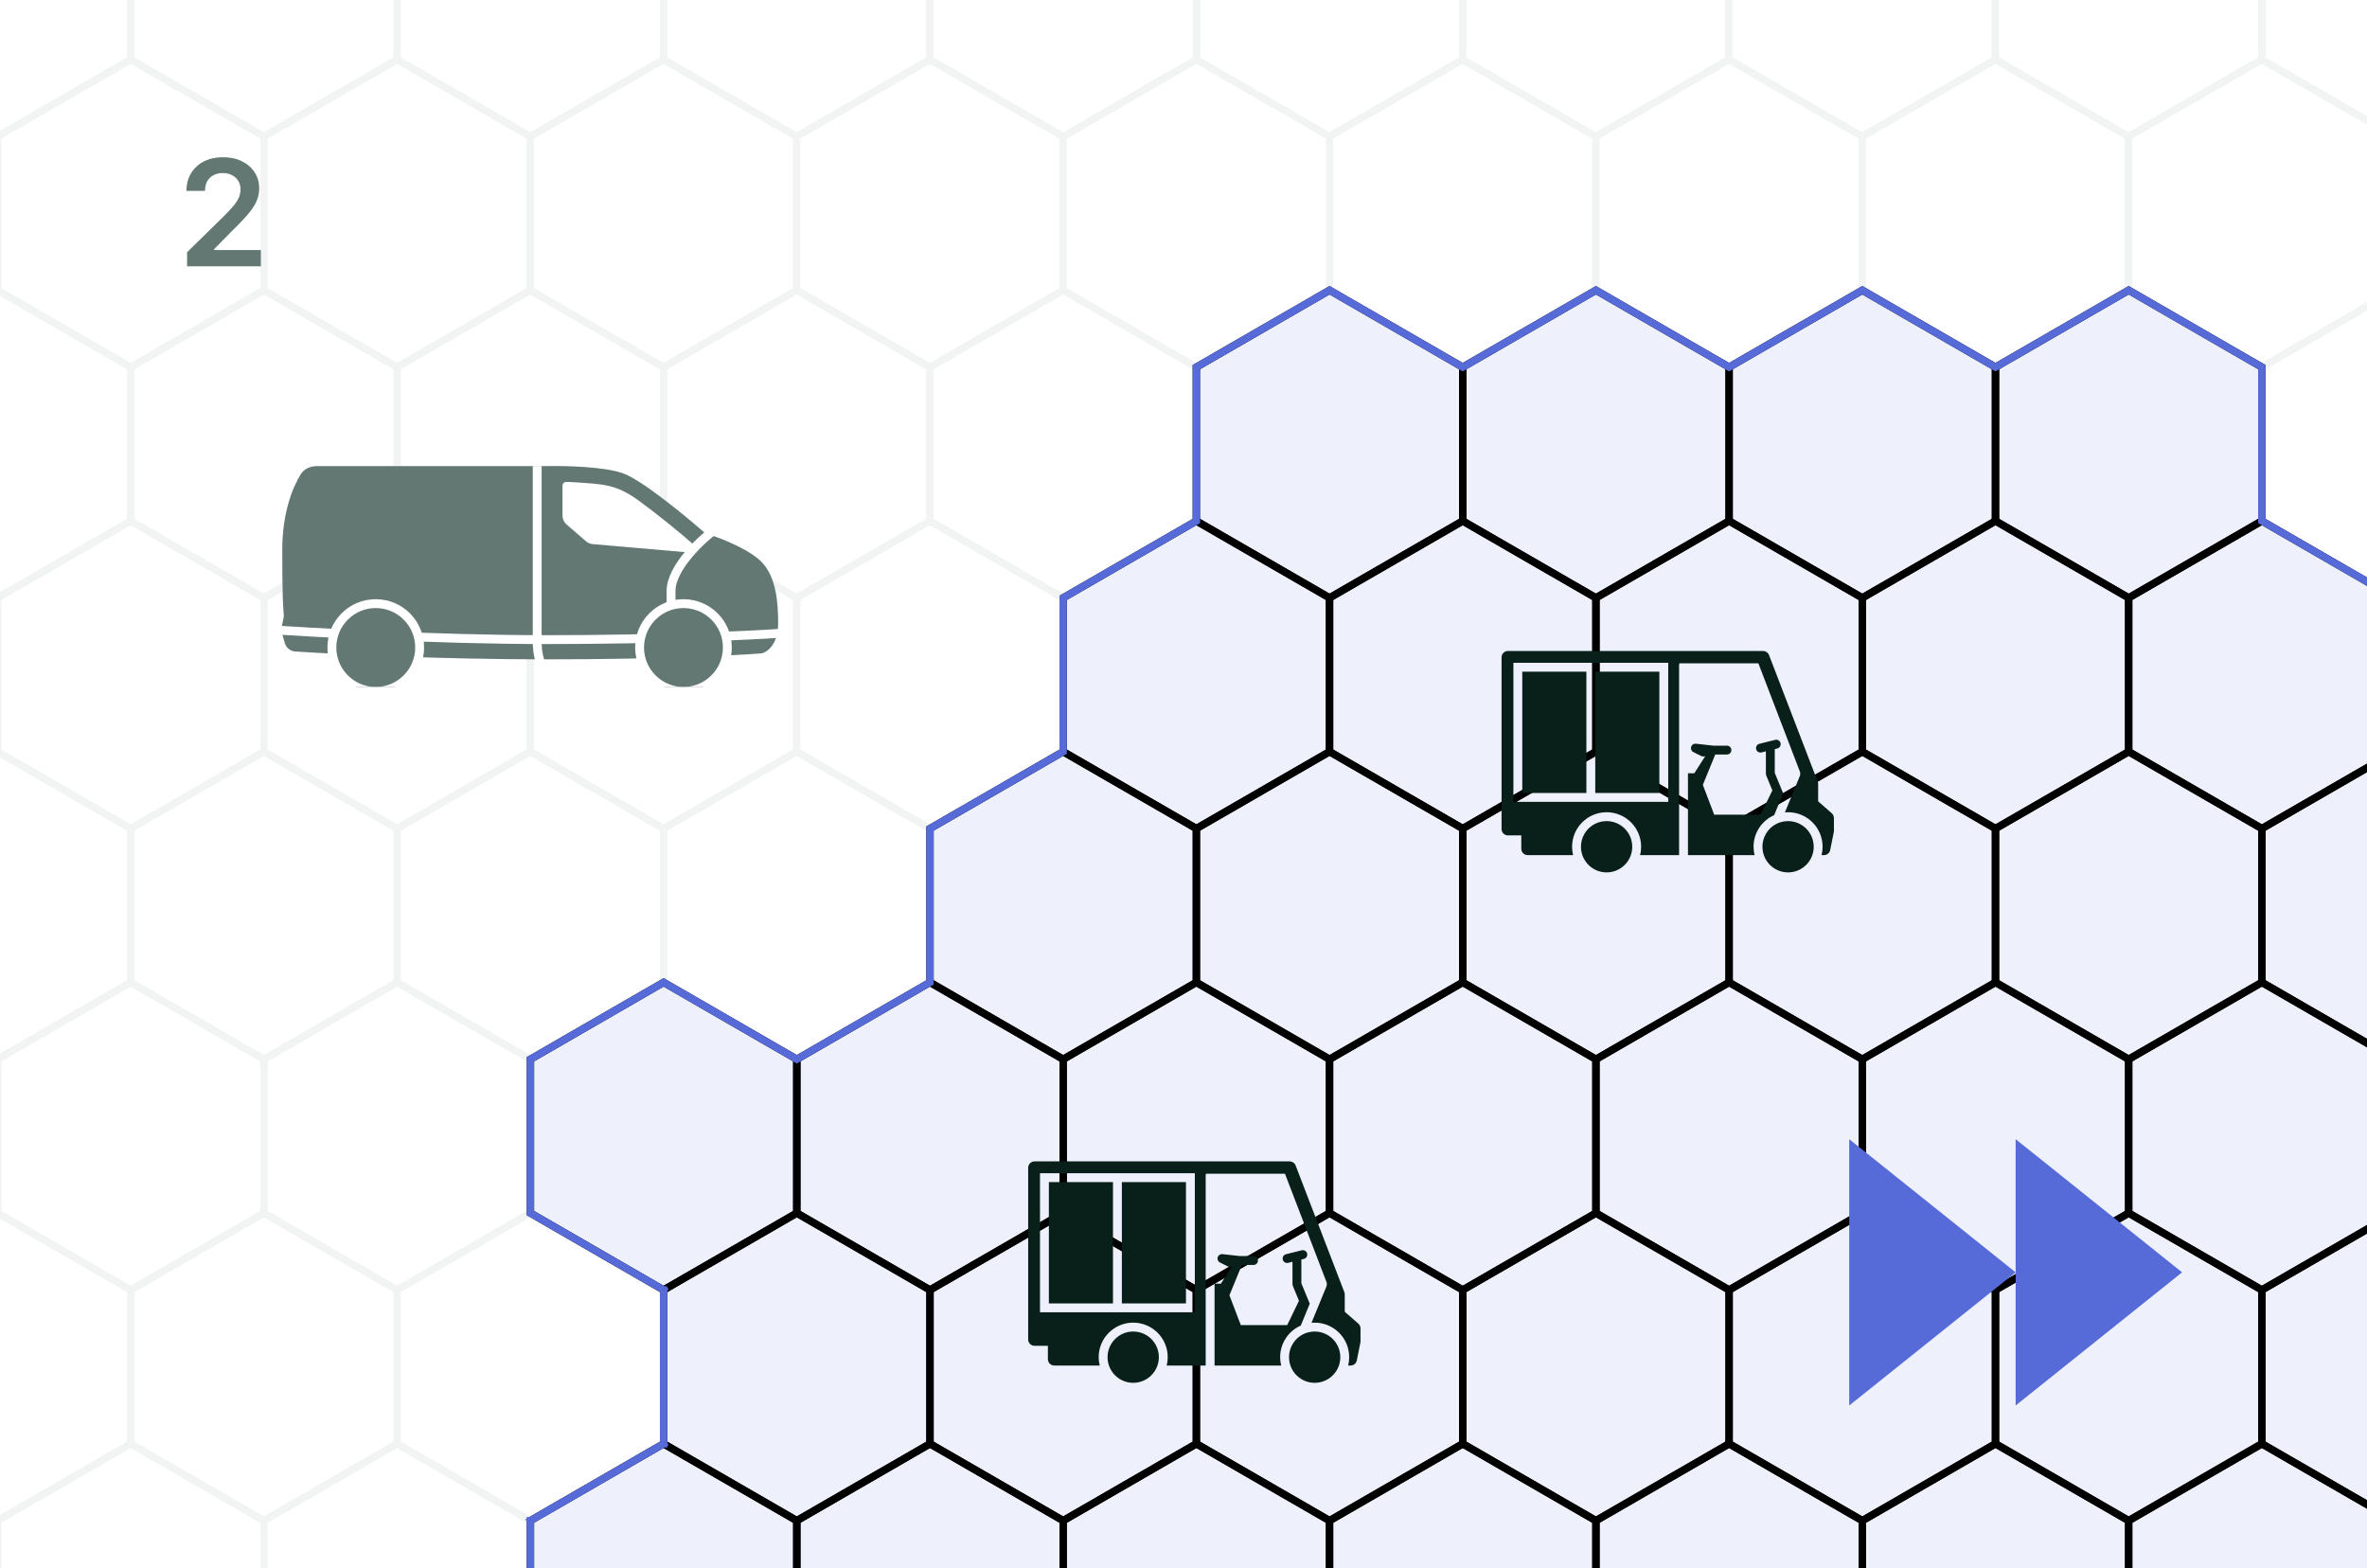 <svg width="320" height="212" viewBox="0 0 320 212" fill="none" xmlns="http://www.w3.org/2000/svg">
<rect x="0" y="0" width="320" height="212" fill="#333333" stroke="none"/>
<g clip-path="url(#clip0_419_17635)">
<rect width="320" height="212" fill="white"/>
<path fill-rule="evenodd" clip-rule="evenodd" d="M-0.315 -23.135L-18.321 -12.739V8.052L-0.315 18.448L17.691 8.052V-12.739L-0.315 -23.135Z" fill="white" stroke="#F1F4F3"/>
<path fill-rule="evenodd" clip-rule="evenodd" d="M-0.315 101.613L-18.321 112.009V132.8L-0.315 143.196L17.691 132.8V112.009L-0.315 101.613Z" fill="white" stroke="#F1F4F3"/>
<path fill-rule="evenodd" clip-rule="evenodd" d="M-0.315 39.238L-18.321 49.634V70.425L-0.315 80.821L17.691 70.425V49.634L-0.315 39.238Z" fill="white" stroke="#F1F4F3"/>
<path fill-rule="evenodd" clip-rule="evenodd" d="M-0.315 163.988L-18.321 174.384V195.175L-0.315 205.571L17.691 195.175V174.384L-0.315 163.988Z" fill="white" stroke="#F1F4F3"/>
<path fill-rule="evenodd" clip-rule="evenodd" d="M17.692 8.053L-0.314 18.448V39.24L17.692 49.636L35.698 39.24V18.448L17.692 8.053Z" fill="white" stroke="#F1F4F3"/>
<path fill-rule="evenodd" clip-rule="evenodd" d="M17.692 132.801L-0.314 143.197V163.988L17.692 174.384L35.698 163.988V143.197L17.692 132.801Z" fill="white" stroke="#F1F4F3"/>
<path fill-rule="evenodd" clip-rule="evenodd" d="M17.692 70.426L-0.314 80.822V101.613L17.692 112.009L35.698 101.613V80.822L17.692 70.426Z" fill="white" stroke="#F1F4F3"/>
<path fill-rule="evenodd" clip-rule="evenodd" d="M17.692 195.172L-0.314 205.568V226.359L17.692 236.755L35.698 226.359V205.568L17.692 195.172Z" fill="white" stroke="#F1F4F3"/>
<path fill-rule="evenodd" clip-rule="evenodd" d="M179.744 -23.135L161.739 -12.739V8.052L179.744 18.448L197.751 8.052V-12.739L179.744 -23.135Z" fill="white" stroke="#F1F4F3"/>
<path fill-rule="evenodd" clip-rule="evenodd" d="M179.744 101.613L161.739 112.009V132.8L179.744 143.196L197.751 132.8V112.009L179.744 101.613Z" fill="#576BD8" fill-opacity="0.1"/>
<path fill-rule="evenodd" clip-rule="evenodd" d="M179.744 39.238L161.739 49.634V70.425L179.744 80.821L197.751 70.425V49.634L179.744 39.238Z" fill="#576BD8" fill-opacity="0.1"/>
<path fill-rule="evenodd" clip-rule="evenodd" d="M179.744 163.988L161.739 174.384V195.175L179.744 205.571L197.751 195.175V174.384L179.744 163.988Z" fill="#576BD8" fill-opacity="0.1"/>
<path fill-rule="evenodd" clip-rule="evenodd" d="M197.749 8.053L179.744 18.448V39.24L197.749 49.636L215.756 39.24V18.448L197.749 8.053Z" fill="white" stroke="#F1F4F3"/>
<path fill-rule="evenodd" clip-rule="evenodd" d="M197.749 132.801L179.744 143.197V163.988L197.749 174.384L215.756 163.988V143.197L197.749 132.801Z" fill="#576BD8" fill-opacity="0.1"/>
<path fill-rule="evenodd" clip-rule="evenodd" d="M197.749 70.426L179.744 80.822V101.613L197.749 112.009L215.756 101.613V80.822L197.749 70.426Z" fill="#576BD8" fill-opacity="0.1"/>
<path fill-rule="evenodd" clip-rule="evenodd" d="M197.749 195.172L179.744 205.568V226.359L197.749 236.755L215.756 226.359V205.568L197.749 195.172Z" fill="#576BD8" fill-opacity="0.1"/>
<path fill-rule="evenodd" clip-rule="evenodd" d="M35.697 -23.135L17.691 -12.739V8.052L35.697 18.448L53.703 8.052V-12.739L35.697 -23.135Z" fill="white" stroke="#F1F4F3"/>
<path fill-rule="evenodd" clip-rule="evenodd" d="M35.697 101.613L17.691 112.009V132.8L35.697 143.196L53.703 132.8V112.009L35.697 101.613Z" fill="white" stroke="#F1F4F3"/>
<path fill-rule="evenodd" clip-rule="evenodd" d="M35.697 39.238L17.691 49.634V70.425L35.697 80.821L53.703 70.425V49.634L35.697 39.238Z" fill="white" stroke="#F1F4F3"/>
<path fill-rule="evenodd" clip-rule="evenodd" d="M35.697 163.988L17.691 174.384V195.175L35.697 205.571L53.703 195.175V174.384L35.697 163.988Z" fill="white" stroke="#F1F4F3"/>
<path fill-rule="evenodd" clip-rule="evenodd" d="M53.704 8.053L35.699 18.448V39.24L53.704 49.636L71.711 39.24V18.448L53.704 8.053Z" fill="white" stroke="#F1F4F3"/>
<path fill-rule="evenodd" clip-rule="evenodd" d="M53.704 132.801L35.699 143.197V163.988L53.704 174.384L71.711 163.988V143.197L53.704 132.801Z" fill="white" stroke="#F1F4F3"/>
<path fill-rule="evenodd" clip-rule="evenodd" d="M53.704 70.426L35.699 80.822V101.613L53.704 112.009L71.711 101.613V80.822L53.704 70.426Z" fill="white" stroke="#F1F4F3"/>
<path fill-rule="evenodd" clip-rule="evenodd" d="M53.704 195.172L35.699 205.568V226.359L53.704 236.755L71.711 226.359V205.568L53.704 195.172Z" fill="white" stroke="#F1F4F3"/>
<path fill-rule="evenodd" clip-rule="evenodd" d="M215.754 -23.135L197.749 -12.739V8.052L215.754 18.448L233.76 8.052V-12.739L215.754 -23.135Z" fill="white" stroke="#F1F4F3"/>
<path fill-rule="evenodd" clip-rule="evenodd" d="M215.754 101.613L197.749 112.009V132.8L215.754 143.196L233.76 132.8V112.009L215.754 101.613Z" fill="#576BD8" fill-opacity="0.1"/>
<path fill-rule="evenodd" clip-rule="evenodd" d="M215.754 39.238L197.749 49.634V70.425L215.754 80.821L233.76 70.425V49.634L215.754 39.238Z" fill="#576BD8" fill-opacity="0.1"/>
<path fill-rule="evenodd" clip-rule="evenodd" d="M215.754 163.988L197.749 174.384V195.175L215.754 205.571L233.76 195.175V174.384L215.754 163.988Z" fill="#576BD8" fill-opacity="0.1"/>
<path fill-rule="evenodd" clip-rule="evenodd" d="M233.762 8.053L215.757 18.448V39.24L233.762 49.636L251.768 39.24V18.448L233.762 8.053Z" fill="white" stroke="#F1F4F3"/>
<path fill-rule="evenodd" clip-rule="evenodd" d="M233.762 132.801L215.757 143.197V163.988L233.762 174.384L251.768 163.988V143.197L233.762 132.801Z" fill="#576BD8" fill-opacity="0.1"/>
<path fill-rule="evenodd" clip-rule="evenodd" d="M233.762 70.426L215.757 80.822V101.613L233.762 112.009L251.768 101.613V80.822L233.762 70.426Z" fill="#576BD8" fill-opacity="0.1"/>
<path fill-rule="evenodd" clip-rule="evenodd" d="M233.762 195.172L215.757 205.568V226.359L233.762 236.755L251.768 226.359V205.568L233.762 195.172Z" fill="#576BD8" fill-opacity="0.1"/>
<path fill-rule="evenodd" clip-rule="evenodd" d="M71.708 -23.135L53.703 -12.739V8.052L71.708 18.448L89.715 8.052V-12.739L71.708 -23.135Z" fill="white" stroke="#F1F4F3"/>
<path fill-rule="evenodd" clip-rule="evenodd" d="M71.708 101.613L53.703 112.009V132.8L71.708 143.196L89.715 132.8V112.009L71.708 101.613Z" fill="white" stroke="#F1F4F3"/>
<path fill-rule="evenodd" clip-rule="evenodd" d="M71.708 39.238L53.703 49.634V70.425L71.708 80.821L89.715 70.425V49.634L71.708 39.238Z" fill="white" stroke="#F1F4F3"/>
<path fill-rule="evenodd" clip-rule="evenodd" d="M71.708 163.988L53.703 174.384V195.175L71.708 205.571L89.715 195.175V174.384L71.708 163.988Z" fill="white" stroke="#F1F4F3"/>
<path fill-rule="evenodd" clip-rule="evenodd" d="M89.713 8.053L71.708 18.448V39.24L89.713 49.636L107.719 39.24V18.448L89.713 8.053Z" fill="white" stroke="#F1F4F3"/>
<path fill-rule="evenodd" clip-rule="evenodd" d="M89.713 132.801L71.708 143.197V163.988L89.713 174.384L107.719 163.988V143.197L89.713 132.801Z" fill="#576BD8" fill-opacity="0.1"/>
<path fill-rule="evenodd" clip-rule="evenodd" d="M89.713 70.426L71.708 80.822V101.613L89.713 112.009L107.719 101.613V80.822L89.713 70.426Z" fill="white" stroke="#F1F4F3"/>
<path fill-rule="evenodd" clip-rule="evenodd" d="M89.713 195.172L71.708 205.568V226.359L89.713 236.755L107.719 226.359V205.568L89.713 195.172Z" fill="#576BD8" fill-opacity="0.1"/>
<path fill-rule="evenodd" clip-rule="evenodd" d="M251.768 -23.135L233.762 -12.739V8.052L251.768 18.448L269.774 8.052V-12.739L251.768 -23.135Z" fill="white" stroke="#F1F4F3"/>
<path fill-rule="evenodd" clip-rule="evenodd" d="M251.768 101.613L233.762 112.009V132.8L251.768 143.196L269.774 132.8V112.009L251.768 101.613Z" fill="#576BD8" fill-opacity="0.1"/>
<path fill-rule="evenodd" clip-rule="evenodd" d="M251.768 39.238L233.762 49.634V70.425L251.768 80.821L269.774 70.425V49.634L251.768 39.238Z" fill="#576BD8" fill-opacity="0.1"/>
<path fill-rule="evenodd" clip-rule="evenodd" d="M251.768 163.988L233.762 174.384V195.175L251.768 205.571L269.774 195.175V174.384L251.768 163.988Z" fill="#576BD8" fill-opacity="0.1"/>
<path fill-rule="evenodd" clip-rule="evenodd" d="M269.775 8.053L251.769 18.448V39.24L269.775 49.636L287.781 39.24V18.448L269.775 8.053Z" fill="white" stroke="#F1F4F3"/>
<path fill-rule="evenodd" clip-rule="evenodd" d="M269.775 132.801L251.769 143.197V163.988L269.775 174.384L287.781 163.988V143.197L269.775 132.801Z" fill="#576BD8" fill-opacity="0.1"/>
<path fill-rule="evenodd" clip-rule="evenodd" d="M269.775 70.426L251.769 80.822V101.613L269.775 112.009L287.781 101.613V80.822L269.775 70.426Z" fill="#576BD8" fill-opacity="0.1"/>
<path fill-rule="evenodd" clip-rule="evenodd" d="M269.775 195.172L251.769 205.568V226.359L269.775 236.755L287.781 226.359V205.568L269.775 195.172Z" fill="#576BD8" fill-opacity="0.1"/>
<path fill-rule="evenodd" clip-rule="evenodd" d="M107.72 -23.135L89.715 -12.739V8.052L107.72 18.448L125.726 8.052V-12.739L107.72 -23.135Z" fill="white" stroke="#F1F4F3"/>
<path fill-rule="evenodd" clip-rule="evenodd" d="M107.72 101.613L89.715 112.009V132.8L107.72 143.196L125.726 132.8V112.009L107.72 101.613Z" fill="white" stroke="#F1F4F3"/>
<path fill-rule="evenodd" clip-rule="evenodd" d="M107.72 39.238L89.715 49.634V70.425L107.72 80.821L125.726 70.425V49.634L107.72 39.238Z" fill="white" stroke="#F1F4F3"/>
<path fill-rule="evenodd" clip-rule="evenodd" d="M107.72 163.988L89.715 174.384V195.175L107.72 205.571L125.726 195.175V174.384L107.72 163.988Z" fill="#576BD8" fill-opacity="0.1"/>
<path fill-rule="evenodd" clip-rule="evenodd" d="M125.727 8.053L107.721 18.448V39.24L125.727 49.636L143.733 39.24V18.448L125.727 8.053Z" fill="white" stroke="#F1F4F3"/>
<path fill-rule="evenodd" clip-rule="evenodd" d="M125.727 132.801L107.721 143.197V163.988L125.727 174.384L143.733 163.988V143.197L125.727 132.801Z" fill="#576BD8" fill-opacity="0.1"/>
<path fill-rule="evenodd" clip-rule="evenodd" d="M125.727 70.426L107.721 80.822V101.613L125.727 112.009L143.733 101.613V80.822L125.727 70.426Z" fill="white" stroke="#F1F4F3"/>
<path fill-rule="evenodd" clip-rule="evenodd" d="M125.727 195.172L107.721 205.568V226.359L125.727 236.755L143.733 226.359V205.568L125.727 195.172Z" fill="#576BD8" fill-opacity="0.1"/>
<path fill-rule="evenodd" clip-rule="evenodd" d="M287.779 -23.135L269.773 -12.739V8.052L287.779 18.448L305.785 8.052V-12.739L287.779 -23.135Z" fill="white" stroke="#F1F4F3"/>
<path fill-rule="evenodd" clip-rule="evenodd" d="M287.779 101.613L269.773 112.009V132.8L287.779 143.196L305.785 132.8V112.009L287.779 101.613Z" fill="#576BD8" fill-opacity="0.1"/>
<path fill-rule="evenodd" clip-rule="evenodd" d="M287.779 39.238L269.773 49.634V70.425L287.779 80.821L305.785 70.425V49.634L287.779 39.238Z" fill="#576BD8" fill-opacity="0.1"/>
<path fill-rule="evenodd" clip-rule="evenodd" d="M287.779 163.988L269.773 174.384V195.175L287.779 205.571L305.785 195.175V174.384L287.779 163.988Z" fill="#576BD8" fill-opacity="0.1"/>
<path fill-rule="evenodd" clip-rule="evenodd" d="M305.784 8.053L287.779 18.448V39.24L305.784 49.636L323.791 39.24V18.448L305.784 8.053Z" fill="white" stroke="#F1F4F3"/>
<path fill-rule="evenodd" clip-rule="evenodd" d="M305.784 132.801L287.779 143.197V163.988L305.784 174.384L323.791 163.988V143.197L305.784 132.801Z" fill="#576BD8" fill-opacity="0.1"/>
<path fill-rule="evenodd" clip-rule="evenodd" d="M305.784 70.426L287.779 80.822V101.613L305.784 112.009L323.791 101.613V80.822L305.784 70.426Z" fill="#576BD8" fill-opacity="0.1"/>
<path fill-rule="evenodd" clip-rule="evenodd" d="M305.784 195.172L287.779 205.568V226.359L305.784 236.755L323.791 226.359V205.568L305.784 195.172Z" fill="#576BD8" fill-opacity="0.1"/>
<path fill-rule="evenodd" clip-rule="evenodd" d="M143.733 -23.135L125.727 -12.739V8.052L143.733 18.448L161.739 8.052V-12.739L143.733 -23.135Z" fill="white" stroke="#F1F4F3"/>
<path fill-rule="evenodd" clip-rule="evenodd" d="M143.733 101.613L125.727 112.009V132.8L143.733 143.196L161.739 132.8V112.009L143.733 101.613Z" fill="#576BD8" fill-opacity="0.1"/>
<path fill-rule="evenodd" clip-rule="evenodd" d="M143.733 39.238L125.727 49.634V70.425L143.733 80.821L161.739 70.425V49.634L143.733 39.238Z" fill="white" stroke="#F1F4F3"/>
<path fill-rule="evenodd" clip-rule="evenodd" d="M143.733 163.988L125.727 174.384V195.175L143.733 205.571L161.739 195.175V174.384L143.733 163.988Z" fill="#576BD8" fill-opacity="0.1"/>
<path fill-rule="evenodd" clip-rule="evenodd" d="M161.738 132.801L143.732 143.197V163.988L161.738 174.384L179.744 163.988V143.197L161.738 132.801Z" fill="#576BD8" fill-opacity="0.1"/>
<path fill-rule="evenodd" clip-rule="evenodd" d="M161.738 70.426L143.732 80.822V101.613L161.738 112.009L179.744 101.613V80.822L161.738 70.426Z" fill="#576BD8" fill-opacity="0.1"/>
<path fill-rule="evenodd" clip-rule="evenodd" d="M161.738 195.172L143.732 205.568V226.359L161.738 236.755L179.744 226.359V205.568L161.738 195.172Z" fill="#576BD8" fill-opacity="0.1"/>
<path fill-rule="evenodd" clip-rule="evenodd" d="M323.792 -23.135L305.787 -12.739V8.052L323.792 18.448L341.799 8.052V-12.739L323.792 -23.135Z" fill="white" stroke="#F1F4F3"/>
<path fill-rule="evenodd" clip-rule="evenodd" d="M323.792 101.613L305.787 112.009V132.8L323.792 143.196L341.799 132.8V112.009L323.792 101.613Z" fill="#576BD8" fill-opacity="0.1"/>
<path fill-rule="evenodd" clip-rule="evenodd" d="M323.792 39.238L305.787 49.634V70.425L323.792 80.821L341.799 70.425V49.634L323.792 39.238Z" fill="white" stroke="#F1F4F3"/>
<path fill-rule="evenodd" clip-rule="evenodd" d="M323.792 163.988L305.787 174.384V195.175L323.792 205.571L341.799 195.175V174.384L323.792 163.988Z" fill="#576BD8" fill-opacity="0.1"/>
<g style="mix-blend-mode:overlay">
<path fill-rule="evenodd" clip-rule="evenodd" d="M179.744 101.613L161.739 112.009V132.8L179.744 143.196L197.75 132.8V112.009L179.744 101.613Z" stroke="black"/>
<path fill-rule="evenodd" clip-rule="evenodd" d="M179.744 39.237L161.739 49.633V70.424L179.744 80.82L197.75 70.424V49.633L179.744 39.237Z" stroke="black"/>
<path fill-rule="evenodd" clip-rule="evenodd" d="M179.744 163.987L161.739 174.383V195.174L179.744 205.57L197.75 195.174V174.383L179.744 163.987Z" stroke="black"/>
<path fill-rule="evenodd" clip-rule="evenodd" d="M197.749 132.8L179.744 143.196V163.987L197.749 174.383L215.756 163.987V143.196L197.749 132.8Z" stroke="black"/>
<path fill-rule="evenodd" clip-rule="evenodd" d="M197.749 70.426L179.744 80.822V101.613L197.749 112.009L215.756 101.613V80.822L197.749 70.426Z" stroke="black"/>
<path fill-rule="evenodd" clip-rule="evenodd" d="M197.749 195.172L179.744 205.568V226.359L197.749 236.755L215.756 226.359V205.568L197.749 195.172Z" stroke="black"/>
<path fill-rule="evenodd" clip-rule="evenodd" d="M215.754 101.613L197.749 112.009V132.8L215.754 143.196L233.761 132.8V112.009L215.754 101.613Z" stroke="black"/>
<path fill-rule="evenodd" clip-rule="evenodd" d="M215.754 39.237L197.749 49.633V70.424L215.754 80.82L233.761 70.424V49.633L215.754 39.237Z" stroke="black"/>
<path fill-rule="evenodd" clip-rule="evenodd" d="M215.754 163.987L197.749 174.383V195.174L215.754 205.57L233.761 195.174V174.383L215.754 163.987Z" stroke="black"/>
<path fill-rule="evenodd" clip-rule="evenodd" d="M233.762 132.8L215.757 143.196V163.987L233.762 174.383L251.769 163.987V143.196L233.762 132.8Z" stroke="black"/>
<path fill-rule="evenodd" clip-rule="evenodd" d="M233.762 70.426L215.757 80.822V101.613L233.762 112.009L251.769 101.613V80.822L233.762 70.426Z" stroke="black"/>
<path fill-rule="evenodd" clip-rule="evenodd" d="M233.762 195.172L215.757 205.568V226.359L233.762 236.755L251.769 226.359V205.568L233.762 195.172Z" stroke="black"/>
<path fill-rule="evenodd" clip-rule="evenodd" d="M89.713 132.8L71.708 143.196V163.987L89.713 174.383L107.72 163.987V143.196L89.713 132.8Z" stroke="black"/>
<path fill-rule="evenodd" clip-rule="evenodd" d="M89.713 195.172L71.708 205.568V226.359L89.713 236.755L107.72 226.359V205.568L89.713 195.172Z" stroke="black"/>
<path fill-rule="evenodd" clip-rule="evenodd" d="M251.768 101.613L233.762 112.009V132.8L251.768 143.196L269.774 132.8V112.009L251.768 101.613Z" stroke="black"/>
<path fill-rule="evenodd" clip-rule="evenodd" d="M251.768 39.237L233.762 49.633V70.424L251.768 80.82L269.774 70.424V49.633L251.768 39.237Z" stroke="black"/>
<path fill-rule="evenodd" clip-rule="evenodd" d="M251.768 163.987L233.762 174.383V195.174L251.768 205.57L269.774 195.174V174.383L251.768 163.987Z" stroke="black"/>
<path fill-rule="evenodd" clip-rule="evenodd" d="M269.775 132.8L251.769 143.196V163.987L269.775 174.383L287.781 163.987V143.196L269.775 132.8Z" stroke="black"/>
<path fill-rule="evenodd" clip-rule="evenodd" d="M269.775 70.426L251.769 80.822V101.613L269.775 112.009L287.781 101.613V80.822L269.775 70.426Z" stroke="black"/>
<path fill-rule="evenodd" clip-rule="evenodd" d="M269.775 195.172L251.769 205.568V226.359L269.775 236.755L287.781 226.359V205.568L269.775 195.172Z" stroke="black"/>
<path fill-rule="evenodd" clip-rule="evenodd" d="M107.72 163.987L89.715 174.383V195.174L107.72 205.57L125.727 195.174V174.383L107.72 163.987Z" stroke="black"/>
<path fill-rule="evenodd" clip-rule="evenodd" d="M125.727 132.8L107.721 143.196V163.987L125.727 174.383L143.733 163.987V143.196L125.727 132.8Z" stroke="black"/>
<path fill-rule="evenodd" clip-rule="evenodd" d="M125.727 195.172L107.721 205.568V226.359L125.727 236.755L143.733 226.359V205.568L125.727 195.172Z" stroke="black"/>
<path fill-rule="evenodd" clip-rule="evenodd" d="M287.779 101.613L269.773 112.009V132.8L287.779 143.196L305.785 132.8V112.009L287.779 101.613Z" stroke="black"/>
<path fill-rule="evenodd" clip-rule="evenodd" d="M287.779 39.237L269.773 49.633V70.424L287.779 80.82L305.785 70.424V49.633L287.779 39.237Z" stroke="black"/>
<path fill-rule="evenodd" clip-rule="evenodd" d="M287.779 163.987L269.773 174.383V195.174L287.779 205.57L305.785 195.174V174.383L287.779 163.987Z" stroke="black"/>
<path fill-rule="evenodd" clip-rule="evenodd" d="M305.784 132.8L287.779 143.196V163.987L305.784 174.383L323.79 163.987V143.196L305.784 132.8Z" stroke="black"/>
<path fill-rule="evenodd" clip-rule="evenodd" d="M305.784 70.426L287.779 80.822V101.613L305.784 112.009L323.79 101.613V80.822L305.784 70.426Z" stroke="black"/>
<path fill-rule="evenodd" clip-rule="evenodd" d="M305.784 195.172L287.779 205.568V226.359L305.784 236.755L323.79 226.359V205.568L305.784 195.172Z" stroke="black"/>
<path fill-rule="evenodd" clip-rule="evenodd" d="M143.733 101.613L125.727 112.009V132.8L143.733 143.196L161.739 132.8V112.009L143.733 101.613Z" stroke="black"/>
<path fill-rule="evenodd" clip-rule="evenodd" d="M143.733 163.987L125.727 174.383V195.174L143.733 205.57L161.739 195.174V174.383L143.733 163.987Z" stroke="black"/>
<path fill-rule="evenodd" clip-rule="evenodd" d="M161.738 132.8L143.732 143.196V163.987L161.738 174.383L179.744 163.987V143.196L161.738 132.8Z" stroke="black"/>
<path fill-rule="evenodd" clip-rule="evenodd" d="M161.738 70.426L143.732 80.822V101.613L161.738 112.009L179.744 101.613V80.822L161.738 70.426Z" stroke="black"/>
<path fill-rule="evenodd" clip-rule="evenodd" d="M161.738 195.172L143.732 205.568V226.359L161.738 236.755L179.744 226.359V205.568L161.738 195.172Z" stroke="black"/>
<path fill-rule="evenodd" clip-rule="evenodd" d="M323.792 101.613L305.787 112.009V132.8L323.792 143.196L341.799 132.8V112.009L323.792 101.613Z" stroke="black"/>
<path fill-rule="evenodd" clip-rule="evenodd" d="M323.792 163.987L305.787 174.383V195.174L323.792 205.57L341.799 195.174V174.383L323.792 163.987Z" stroke="black"/>
</g>
<path d="M377.805 257.548V236.757L359.8 226.361V205.57L377.805 195.174L377.806 174.382L395.812 163.987L395.812 143.196L413.818 132.8V112.008L395.812 101.612V80.821L377.806 70.425L359.8 80.821L341.794 70.425L323.788 80.821L305.783 70.425V49.634L287.776 39.238L269.77 49.634L251.764 39.238L233.759 49.634L215.752 39.238L197.747 49.634L179.741 39.238L161.735 49.634L161.735 70.425L143.729 80.821V101.612L125.723 112.008L125.723 132.8L107.717 143.195L89.71 132.8L71.705 143.195V163.987L89.71 174.382M377.805 257.548L359.799 267.944L359.8 267.944M377.805 257.548L359.8 267.944M359.8 267.944V288.736L341.794 299.131L323.789 288.736L305.782 299.131L287.776 288.736L269.77 299.131L251.765 288.736L233.758 299.131L215.753 288.736L197.746 299.131L179.741 288.736L179.741 267.944L161.735 257.548L143.729 267.944L125.723 257.548L107.717 267.944L89.712 257.548V236.757M89.712 236.757L89.71 236.757L71.705 226.361M89.712 236.757L71.705 226.361M71.705 226.361V205.57M71.705 205.57L89.71 195.174L89.712 195.174M71.705 205.57L89.712 195.174M89.712 195.174V174.383" stroke="#576BD8" stroke-linecap="square"/>
<path d="M25.293 36V34.097L30.342 29.146C30.825 28.659 31.228 28.225 31.55 27.847C31.872 27.468 32.113 27.101 32.274 26.746C32.435 26.391 32.516 26.012 32.516 25.609C32.516 25.15 32.411 24.757 32.203 24.43C31.995 24.099 31.708 23.843 31.344 23.663C30.979 23.483 30.565 23.393 30.101 23.393C29.623 23.393 29.204 23.493 28.844 23.692C28.484 23.886 28.204 24.163 28.006 24.523C27.812 24.883 27.715 25.311 27.715 25.808H25.207C25.207 24.885 25.418 24.082 25.84 23.401C26.261 22.719 26.841 22.191 27.579 21.817C28.323 21.443 29.175 21.256 30.136 21.256C31.112 21.256 31.969 21.438 32.707 21.803C33.446 22.167 34.019 22.667 34.426 23.301C34.838 23.936 35.044 24.66 35.044 25.474C35.044 26.019 34.94 26.554 34.731 27.079C34.523 27.605 34.156 28.188 33.631 28.827C33.11 29.466 32.378 30.24 31.436 31.149L28.929 33.699V33.798H35.264V36H25.293Z" fill="#637873"/>
<g clip-path="url(#clip1_419_17635)">
<path d="M84.23 63.984C86.772 64.893 92.703 69.771 95.35 72.097C98.051 72.908 101.705 74.531 103.135 76.153C104.975 78.241 105.2 81.615 105.2 84.266C105.2 87.121 103.717 88.16 102.976 88.322C99.587 88.593 89.028 89.133 73.903 89.133C59.731 89.133 46.033 88.468 39.921 88.073C39.245 88.03 38.673 87.562 38.491 86.91L38.104 85.52C38.036 85.274 38.027 85.016 38.078 84.766L38.333 83.534C38.366 83.374 38.374 83.21 38.359 83.047C38.26 82.003 38.159 80.245 38.159 74.368C38.159 69.338 39.55 65.87 40.682 64.078C41.142 63.351 41.98 63.011 42.84 63.011H74.062C76.392 62.957 81.688 63.076 84.23 63.984Z" fill="#637873"/>
<path d="M72.626 62.945V86.945C72.626 86.945 72.626 88.545 73.117 89.612" stroke="white" stroke-width="1.2"/>
<path d="M96.617 71.606C95.015 72.744 90.722 76.703 90.722 79.867C90.722 83.032 90.722 82.592 90.722 86.182" stroke="white" stroke-width="1.2"/>
<path d="M86.375 67.692C88.84 69.493 91.894 71.968 93.995 73.82C94.375 74.154 94.106 74.765 93.601 74.721L80.128 73.555C79.792 73.526 79.474 73.391 79.219 73.171L76.597 70.901C76.246 70.597 76.044 70.156 76.044 69.691V65.672C76.044 65.378 76.283 65.14 76.578 65.147C76.95 65.156 77.477 65.174 78.022 65.214C81.447 65.467 83.257 65.414 86.375 67.692Z" fill="white"/>
<path d="M36.05 85.078C41.452 85.457 58.779 86.466 73.903 86.466C89.027 86.466 101.995 85.882 105.384 85.612" stroke="white" stroke-width="1.2"/>
<circle cx="50.8" cy="87.533" r="5.933" fill="#637873" stroke="white" stroke-width="1.2"/>
<circle cx="92.4" cy="87.533" r="5.933" fill="#637873" stroke="white" stroke-width="1.2"/>
</g>
<path d="M205.8 107.2V90.8H214.467V107.2H205.8Z" fill="#091F19"/>
<path d="M215.667 90.8V107.2H224.333V90.8H215.667Z" fill="#091F19"/>
<path fill-rule="evenodd" clip-rule="evenodd" d="M246.581 115.6H246.261C246.352 115.237 246.4 114.858 246.4 114.467C246.4 111.889 244.311 109.8 241.733 109.8C241.59 109.8 241.448 109.806 241.307 109.819L243.315 104.926C243.399 104.721 243.401 104.493 243.322 104.287L237.718 89.667H227.042C227.015 89.751 227 89.84 227 89.933V115.6H221.728C221.819 115.237 221.867 114.858 221.867 114.467C221.867 111.889 219.777 109.8 217.2 109.8C214.623 109.8 212.533 111.889 212.533 114.467C212.533 114.858 212.581 115.237 212.672 115.6H206.533C206.055 115.6 205.667 115.212 205.667 114.733V112.933H203.867C203.388 112.933 203 112.545 203 112.067V88.867C203 88.388 203.388 88 203.867 88H238.35C238.709 88 239.03 88.221 239.159 88.556L245.742 105.672C245.78 105.771 245.8 105.876 245.8 105.983V108.328L247.637 109.935C247.825 110.1 247.933 110.338 247.933 110.588V112.307C247.933 112.364 247.928 112.421 247.917 112.477L247.431 114.903C247.35 115.308 246.995 115.6 246.581 115.6ZM225.533 89.6H204.6V108.4H225.533V89.6Z" fill="#091F19"/>
<path d="M228.2 115.6V104.533H229.016C229.028 104.533 229.04 104.534 229.052 104.534L230.536 102.225L230.384 102.255C230.253 102.281 230.118 102.263 229.998 102.204L228.932 101.67C228.672 101.54 228.542 101.243 228.625 100.964C228.707 100.685 228.977 100.505 229.266 100.537L231.633 100.8H233.467C233.798 100.8 234.067 101.069 234.067 101.4C234.067 101.732 233.798 102 233.467 102H231.888L230.21 106.1L231.747 110.133H238.019L239.61 106.847L238.799 104.877C238.756 104.773 238.733 104.66 238.733 104.547V101.568L238.146 101.715C237.824 101.796 237.498 101.6 237.418 101.279C237.338 100.957 237.533 100.632 237.854 100.551L239.988 100.018C240.309 99.938 240.635 100.133 240.715 100.454C240.796 100.776 240.6 101.102 240.279 101.182L239.933 101.268V104.481L241.069 107.239L239.857 110.192C238.214 110.915 237.067 112.557 237.067 114.467C237.067 114.858 237.115 115.237 237.205 115.6H228.2Z" fill="#091F19"/>
<path d="M238.456 115.6C238.379 115.377 238.324 115.143 238.294 114.902C238.276 114.759 238.267 114.614 238.267 114.467C238.267 114.305 238.278 114.146 238.299 113.991C238.38 113.398 238.612 112.852 238.954 112.394C239.4 111.797 240.033 111.349 240.767 111.136C241.074 111.048 241.398 111 241.733 111C243.648 111 245.2 112.552 245.2 114.467C245.2 114.864 245.133 115.245 245.01 115.6C244.541 116.958 243.251 117.933 241.733 117.933C240.215 117.933 238.926 116.958 238.456 115.6Z" fill="#091F19"/>
<path d="M220.477 115.6C220.6 115.245 220.667 114.864 220.667 114.467C220.667 112.552 219.115 111 217.2 111C215.285 111 213.733 112.552 213.733 114.467C213.733 114.864 213.8 115.245 213.923 115.6C214.392 116.958 215.682 117.933 217.2 117.933C218.718 117.933 220.008 116.958 220.477 115.6Z" fill="#091F19"/>
<path d="M141.8 176.2V159.8H150.467V176.2H141.8Z" fill="#091F19"/>
<path d="M151.667 159.8V176.2H160.333V159.8H151.667Z" fill="#091F19"/>
<path fill-rule="evenodd" clip-rule="evenodd" d="M182.581 184.6H182.261C182.352 184.237 182.4 183.858 182.4 183.467C182.4 180.889 180.311 178.8 177.733 178.8C177.59 178.8 177.448 178.806 177.307 178.819L179.315 173.926C179.399 173.721 179.401 173.493 179.322 173.287L173.718 158.667H163.042C163.015 158.751 163 158.84 163 158.933V184.6H157.728C157.819 184.237 157.867 183.858 157.867 183.467C157.867 180.889 155.777 178.8 153.2 178.8C150.623 178.8 148.533 180.889 148.533 183.467C148.533 183.858 148.581 184.237 148.672 184.6H142.533C142.055 184.6 141.667 184.212 141.667 183.733V181.933H139.867C139.388 181.933 139 181.545 139 181.067V157.867C139 157.388 139.388 157 139.867 157H174.35C174.709 157 175.03 157.221 175.159 157.556L181.742 174.672C181.78 174.771 181.8 174.876 181.8 174.983V177.328L183.637 178.935C183.825 179.1 183.933 179.338 183.933 179.588V181.307C183.933 181.364 183.928 181.421 183.917 181.477L183.431 183.903C183.35 184.308 182.995 184.6 182.581 184.6ZM161.533 158.6H140.6V177.4H161.533V158.6Z" fill="#091F19"/>
<path d="M164.2 184.6V173.533H165.016C165.028 173.533 165.04 173.534 165.052 173.534L166.536 171.225L166.384 171.255C166.253 171.281 166.118 171.263 165.998 171.204L164.932 170.67C164.672 170.54 164.542 170.243 164.625 169.964C164.707 169.685 164.977 169.505 165.266 169.537L167.633 169.8H169.467C169.798 169.8 170.067 170.069 170.067 170.4C170.067 170.732 169.798 171 169.467 171H167.888L166.21 175.1L167.747 179.133H174.019L175.61 175.847L174.799 173.877C174.756 173.773 174.733 173.66 174.733 173.547V170.568L174.146 170.715C173.824 170.796 173.498 170.6 173.418 170.279C173.338 169.957 173.533 169.632 173.854 169.551L175.988 169.018C176.309 168.938 176.635 169.133 176.715 169.454C176.796 169.776 176.6 170.102 176.279 170.182L175.933 170.268V173.481L177.069 176.239L175.857 179.192C174.214 179.915 173.067 181.557 173.067 183.467C173.067 183.858 173.115 184.237 173.205 184.6H164.2Z" fill="#091F19"/>
<path d="M174.456 184.6C174.379 184.377 174.324 184.143 174.294 183.902C174.276 183.759 174.267 183.614 174.267 183.467C174.267 183.305 174.278 183.146 174.299 182.991C174.38 182.398 174.612 181.852 174.954 181.394C175.4 180.797 176.033 180.349 176.767 180.136C177.074 180.048 177.398 180 177.733 180C179.648 180 181.2 181.552 181.2 183.467C181.2 183.864 181.133 184.245 181.01 184.6C180.541 185.958 179.251 186.933 177.733 186.933C176.215 186.933 174.926 185.958 174.456 184.6Z" fill="#091F19"/>
<path d="M156.477 184.6C156.6 184.245 156.667 183.864 156.667 183.467C156.667 181.552 155.115 180 153.2 180C151.285 180 149.733 181.552 149.733 183.467C149.733 183.864 149.8 184.245 149.923 184.6C150.392 185.958 151.682 186.933 153.2 186.933C154.718 186.933 156.008 185.958 156.477 184.6Z" fill="#091F19"/>
<path d="M250 190V154L272.5 172L250 190Z" fill="#576BD8"/>
<path d="M272.5 190V154L295 172L272.5 190Z" fill="#576BD8"/>
</g>
<defs>
<clipPath id="clip0_419_17635">
<rect width="320" height="212" fill="white"/>
</clipPath>
<clipPath id="clip1_419_17635">
<rect width="67.2" height="29.867" fill="white" transform="translate(38 63)"/>
</clipPath>
</defs>
</svg>
